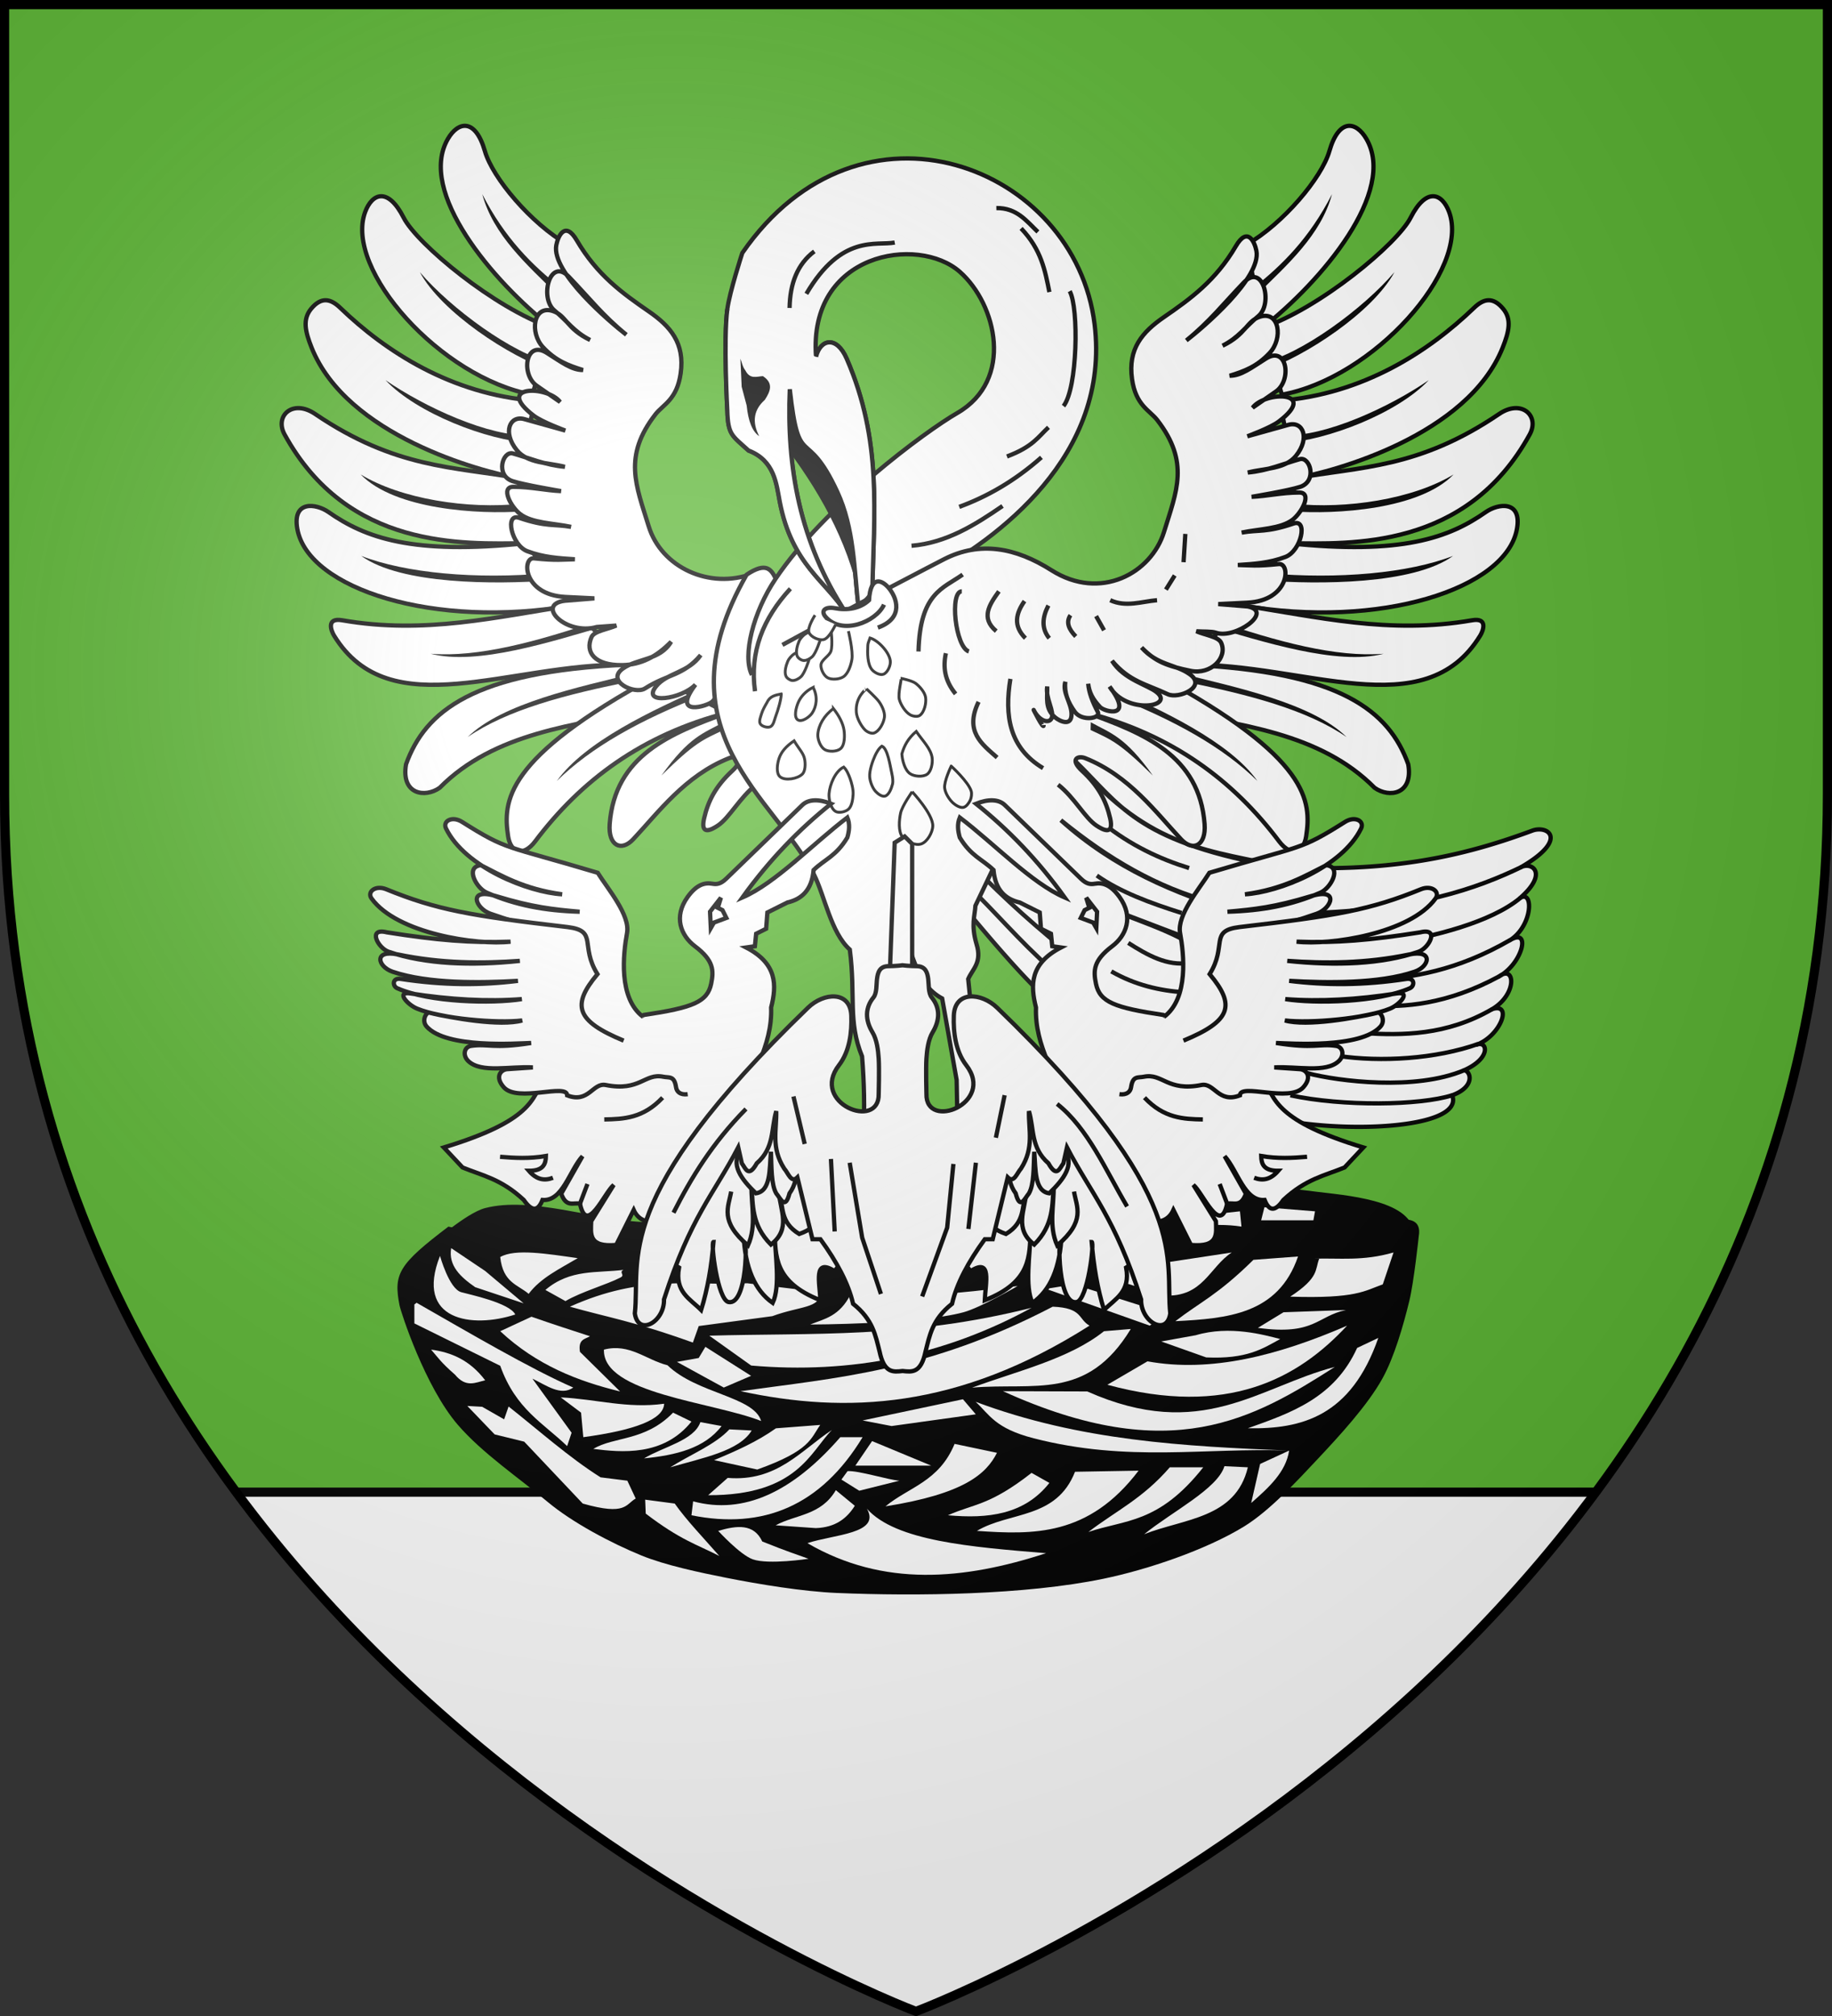<svg xmlns="http://www.w3.org/2000/svg" xmlns:xlink="http://www.w3.org/1999/xlink" width="600" height="660" version="1.0"><rect width="100%" height="100%" fill="#333333" stroke="none"/><defs><path id="b" d="M-298.5-298.5h597V-40C298.5 246.31 0 358.5 0 358.5S-298.5 246.31-298.5-40z"/><path id="a" d="m-267.374-6.853-4.849 23.83-4.848-23.83v-44.741h-25.213v14.546h-9.698v-14.546h-14.546v-9.697h14.546v-14.546h9.698v14.546h25.213v-25.213h-14.546v-9.698h14.546v-14.546h9.697v14.546h14.546v9.698h-14.546v25.213h25.213v-14.546h9.698v14.546h14.546v9.697h-14.546v14.546h-9.698v-14.546h-25.213v44.741z" style="fill:#fcef3c;fill-opacity:1;stroke:#000;stroke-width:3.807;stroke-miterlimit:4;stroke-dasharray:none;stroke-opacity:1;display:inline"/><radialGradient id="c" cx="-80" cy="-80" r="405" gradientUnits="userSpaceOnUse"><stop offset="0" style="stop-color:#fff;stop-opacity:.31"/><stop offset=".19" style="stop-color:#fff;stop-opacity:.25"/><stop offset=".6" style="stop-color:#6b6b6b;stop-opacity:.125"/><stop offset="1" style="stop-color:#000;stop-opacity:.125"/></radialGradient></defs><g transform="translate(300 300)"><use xlink:href="#b" width="600" height="660" style="fill:#5ab532"/><path d="M77.344 488.5C165.779 608.055 300 658.5 300 658.5s134.22-50.445 222.656-170z" style="fill:#fff" transform="translate(-300 -300)"/><path d="M77.344 488.5h445.312" style="opacity:1;fill:none;fill-opacity:1;fill-rule:nonzero;stroke:#000;stroke-width:3;stroke-linecap:butt;stroke-linejoin:round;stroke-miterlimit:4;stroke-dasharray:none;stroke-dashoffset:0;stroke-opacity:1" transform="translate(-300 -300)"/></g><path d="M186.935 67.308c-3.881-9.306-24.561-10.15-34.912-11.598-12.276-1.717-28.93.737-41.281 1.779-21.74 1.834-50.376 7.776-72.154 9.086-31.13 1.872-72.802.922-103.955-.535-15.436-.721-36.35-8.416-51.31-4.543-6.39 1.655-18.221 12.336-18.221 12.336l23.15 39.304h265.247z" style="opacity:1;fill:#000;fill-opacity:1;fill-rule:nonzero;stroke:none;stroke-width:1.5;stroke-linecap:butt;stroke-linejoin:round;stroke-miterlimit:4;stroke-dasharray:none;stroke-dashoffset:0;stroke-opacity:1" transform="translate(275.579 334)"/><g style="fill:#fff"><path d="m410.742 364.704 19.775-2.138.5 5c-4.782-.758-9.795-.641-13.945-.135zM438.534 361.23l-1.069 4.276h17.103l.535-2.94z" style="opacity:1;fill:#fff;fill-opacity:1;fill-rule:nonzero;stroke:none;stroke-width:1.5;stroke-linecap:butt;stroke-linejoin:round;stroke-miterlimit:4;stroke-dasharray:none;stroke-dashoffset:0;stroke-opacity:1" transform="translate(-24.421 34)"/></g><path d="M469.75 405.906a5.3 5.3 0 0 0-1.594.313c-17.924 6.63-40.157 12.579-76.281 9.344l-10.437 41.312-68.5-46.875-2.614 13.789s16.545 20.594 25.02 28.024c8.118 7.117 20.245 15.129 29.75 20.25 7.65 4.12 26.781 11.03 26.781 11.03 17.353 6.243 58.23 5.392 54.375-4.656 6.56-2.407 4.976-6.776 3.219-6.812 7.635-3.377 6.333-8.158 3.5-7 6.568-2.471 9.852-11.585 4.187-9.687 6.925-4.082 6.285-12.228 1.906-8.938 6.345-3.456 8.817-13.364 3.063-9.937 6.093-3.932 6.398-13.754 2.688-11.47 7.583-6.6 3.402-9.865.312-8.437 11.373-6.619 8.38-10.438 4.625-10.25z" style="fill:#fff;fill-opacity:1;fill-rule:nonzero;stroke:#000;stroke-width:1.17;stroke-linecap:butt;stroke-linejoin:round;stroke-miterlimit:4;stroke-dasharray:none;stroke-dashoffset:0;stroke-opacity:1" transform="matrix(1.2 0 0 1.2 -59.897 -215.543)"/><path d="M465.129 416.168c-12.044 5.806-28.765 11.79-58.54 12.58M464.827 424.608c-7.903 6.62-24.049 10.683-35.746 12.4M462.115 436.06c-14.836 8.563-26.83 10.22-37.555 10.982M459.058 446.007c-14.447 7.782-26.017 8.43-34.702 7.982M457.142 454.941c-12.457 7.239-24.646 7.144-34.894 6.549M453.396 464.414c-11.68 4.139-26.668 4.993-38.224 3.28M449.456 471.626c-13.216 5.57-34.029 3.056-42.863.742M446.242 478.427c-8.859 2.81-29.877 3.087-44.153.01M311.186 418.616c15.119 13.276 24.941 30.634 59.497 48.277M315.955 416.466c16.13 16.521 36.875 33.474 64.211 49.565" style="fill:none;fill-opacity:1;fill-rule:nonzero;stroke:#000;stroke-width:1.17;stroke-linecap:butt;stroke-linejoin:round;stroke-miterlimit:4;stroke-dasharray:none;stroke-dashoffset:0;stroke-opacity:1" transform="matrix(1.2 0 0 1.2 -59.897 -215.543)"/><path d="m547.415 754.82 54.566 38.878-1.364 15.006c-20.147-4.837-36.916-4.55-57.449-29.057 12.127 11.762 16.284 21.465 52.675 28.375l-8.185 12.959c-17.241-5.116-33.9-12.163-48.428-25.237 13.147 10.681 26.118 18.305 41.607 22.509l-2.046 11.595-28.647-10.913c9.102 4.07 18.848 6.535 27.283 12.277l-2.047 20.462-21.144 6.14-13.641-15.007 1.364-18.416-27.276-21.22-40.359-52.898" style="fill:#fff;fill-opacity:1;stroke:#000;stroke-width:1.169;stroke-linejoin:miter;stroke-miterlimit:4;stroke-dasharray:none;stroke-opacity:1" transform="matrix(1.2 0 0 1.2 -299.633 -686.378)"/><path d="M574.238 834.678c-5.994.927-11.33-2.09-16.611-5.446M573.013 842.711c-6.834-.445-13.544-2.012-20.015-5.718M574.238 808.808c-8.01-2.492-15.906-6.143-23.555-12.255M572.196 821.062c-8.556-2.704-16.747-5.712-23.147-10.212" style="fill:none;fill-opacity:1;stroke:#000;stroke-width:1.169;stroke-linejoin:miter;stroke-miterlimit:4;stroke-dasharray:none;stroke-opacity:1" transform="matrix(1.2 0 0 1.2 -299.633 -686.378)"/><path d="M182.06 426.95c6.088-3.513 12.464-11.074 13.75-15.538 1.594-5.539 4.466-4.924 6.146-2.05 5.126 8.77-7.386 23.678-17.282 31.421z" style="fill:#fff;fill-opacity:1;stroke:#000;stroke-width:.712;stroke-linejoin:miter;stroke-miterlimit:4;stroke-dasharray:none;stroke-opacity:1" transform="translate(49.837 -760.597)scale(1.969)"/><path d="M184.674 440.783c9.577-3.25 22.432-13.952 24.643-18.295 2.615-5.136 5.254-4.073 6.41-.95 3.525 9.526-12.575 27.605-27.824 30.371z" style="fill:#fff;fill-opacity:1;stroke:#000;stroke-width:.712;stroke-linejoin:miter;stroke-miterlimit:4;stroke-dasharray:none;stroke-opacity:1" transform="translate(49.837 -760.597)scale(1.969)"/><path d="M187.533 452.914c13.866-1.086 24.756-8.147 32.345-15.45 1.588-1.528 3.147-1.875 4.84.17 1.436 1.734.987 3.767-.086 6.451-5.825 14.579-27.99 20.62-34.552 21.733z" style="fill:#fff;fill-opacity:1;stroke:#000;stroke-width:.712;stroke-linejoin:miter;stroke-miterlimit:4;stroke-dasharray:none;stroke-opacity:1" transform="translate(49.837 -760.597)scale(1.969)"/><path d="M190.08 465.818c10.952-1.972 20.546-1.603 33.958-10.696 3.743-2.538 6.79.306 5.094 3.395-10.51 19.147-29.6 18.215-40.155 18.083z" style="fill:#fff;fill-opacity:1;stroke:#000;stroke-width:.712;stroke-linejoin:miter;stroke-miterlimit:4;stroke-dasharray:none;stroke-opacity:1" transform="translate(49.837 -760.597)scale(1.969)"/><path d="M188.977 476.6c18.952 1.994 26.765-.928 32.854-5.179 2.034-1.42 6.031-2 5.178 2.802-1.769 9.965-22.801 16.711-45.673 12.734z" style="fill:#fff;fill-opacity:1;stroke:#000;stroke-width:.712;stroke-linejoin:miter;stroke-miterlimit:4;stroke-dasharray:none;stroke-opacity:1" transform="translate(49.837 -760.597)scale(1.969)"/><path d="M181.336 486.957c12.474 1.863 24.42 4.863 38.203 2.462 2.71-.472 1.842 1.76 1.358 2.547-9.31 15.149-29.143 4.574-48.56 4.839z" style="fill:#fff;fill-opacity:1;stroke:#000;stroke-width:.712;stroke-linejoin:miter;stroke-miterlimit:4;stroke-dasharray:none;stroke-opacity:1" transform="translate(49.837 -760.597)scale(1.969)"/><path d="M172.337 496.805c25.433 1.153 33.416 7.757 36.59 16.555.861 5.016-3.159 5.644-5.603 3.905-9.06-9.144-22.396-10.491-35.147-12.904z" style="fill:#fff;fill-opacity:1;stroke:#000;stroke-width:.712;stroke-linejoin:miter;stroke-miterlimit:4;stroke-dasharray:none;stroke-opacity:1" transform="translate(49.837 -760.597)scale(1.969)"/><path d="M150.689 516.755c2.723 2.129 4.44 5.505 6.367 6.792 1.09.727 2.956 1.724 2.292-1.189-.658-2.89-1.947-5.387-4.669-7.895-2.132-1.964-.687-2.597.51-2.122 7.32 2.908 11.793 9.058 15.96 13.498 1.968 2.098 4.181 1.077 3.905-2.547-.869-11.393-10.086-15.096-19.611-18.507 14.252 3.667 24.393 11.282 32.005 21.394 1.953 2.594 4.08 1.947 4.5-.85.866-5.774.656-12.979-24.45-26.571l-12.14 6.112" style="fill:#fff;fill-opacity:1;stroke:#000;stroke-width:.712;stroke-linejoin:miter;stroke-miterlimit:4;stroke-dasharray:none;stroke-opacity:1" transform="translate(49.837 -760.597)scale(1.969)"/><path d="M183.146 434.16c4.77-3.746 9.327-8.256 13.1-15.587-1.848 6.799-7.358 11.66-12.498 16.716zM184.576 446.638c6.646-1.494 16.925-9.097 22.055-15.105-3.604 6.674-14.9 14.06-21.8 16.373zM188.287 458.657c6.807.276 17.54-4.685 24.05-9.161-5.209 5.514-16.869 10.004-24.132 10.451zM189.762 470.034c8.898.955 19.966-.768 26.708-4.861-5.67 5.862-19.627 6.663-26.901 6.14zM185.47 481.592c11.834 1.055 23.56-.018 30.91-2.878-6.601 4.789-22.292 4.752-31.323 4.103zM176.318 489.283c10.985 3.759 20.628 6.325 28.512 5.7-7.765 2.016-20.151-2.046-29.32-4.69zM171.13 499.518c11.393 2.237 21.027 4.835 27.542 9.32-5.716-5.63-18.474-8.305-27.736-10.598zM159.236 501.797c10.832 4.182 18.964 8.79 24.602 14.338-4.653-6.536-15.848-11.763-24.571-15.63zM156.093 507.665c3.453 1.622 4.714 2.019 10.352 7.566-4.653-6.536-7.02-7.024-10.321-8.858z" style="fill:#000;fill-opacity:1;stroke:none;stroke-width:1.5;stroke-linejoin:miter;stroke-miterlimit:4;stroke-dasharray:none;stroke-opacity:1" transform="translate(49.837 -760.597)scale(1.969)"/><path d="M469.042 426.95c-6.089-3.513-12.464-11.074-13.75-15.538-1.594-5.539-4.466-4.924-6.146-2.05-5.127 8.77 7.386 23.678 17.282 31.421z" style="fill:#fff;fill-opacity:1;stroke:#000;stroke-width:.712;stroke-linejoin:miter;stroke-miterlimit:4;stroke-dasharray:none;stroke-opacity:1" transform="translate(-737.663 -760.597)scale(1.969)"/><path d="M466.428 440.783c-9.577-3.25-22.432-13.952-24.643-18.295-2.615-5.136-5.254-4.073-6.41-.95-3.525 9.526 12.574 27.605 27.824 30.371z" style="fill:#fff;fill-opacity:1;stroke:#000;stroke-width:.712;stroke-linejoin:miter;stroke-miterlimit:4;stroke-dasharray:none;stroke-opacity:1" transform="translate(-737.663 -760.597)scale(1.969)"/><path d="M463.568 452.914c-13.865-1.086-24.755-8.147-32.344-15.45-1.588-1.528-3.147-1.875-4.84.17-1.436 1.734-.987 3.767.085 6.451 5.826 14.579 27.991 20.62 34.553 21.733z" style="fill:#fff;fill-opacity:1;stroke:#000;stroke-width:.712;stroke-linejoin:miter;stroke-miterlimit:4;stroke-dasharray:none;stroke-opacity:1" transform="translate(-737.663 -760.597)scale(1.969)"/><path d="M461.022 465.818c-10.952-1.972-20.547-1.603-33.958-10.696-3.743-2.538-6.79.306-5.094 3.395 10.51 19.147 29.6 18.215 40.155 18.083z" style="fill:#fff;fill-opacity:1;stroke:#000;stroke-width:.712;stroke-linejoin:miter;stroke-miterlimit:4;stroke-dasharray:none;stroke-opacity:1" transform="translate(-737.663 -760.597)scale(1.969)"/><path d="M462.125 476.6c-18.952 1.994-26.765-.928-32.854-5.179-2.034-1.42-6.031-2-5.179 2.802 1.77 9.965 22.802 16.711 45.674 12.734z" style="fill:#fff;fill-opacity:1;stroke:#000;stroke-width:.712;stroke-linejoin:miter;stroke-miterlimit:4;stroke-dasharray:none;stroke-opacity:1" transform="translate(-737.663 -760.597)scale(1.969)"/><path d="M469.766 486.957c-12.474 1.863-24.421 4.863-38.203 2.462-2.71-.472-1.842 1.76-1.358 2.547 9.31 15.149 29.143 4.574 48.56 4.839z" style="fill:#fff;fill-opacity:1;stroke:#000;stroke-width:.712;stroke-linejoin:miter;stroke-miterlimit:4;stroke-dasharray:none;stroke-opacity:1" transform="translate(-737.663 -760.597)scale(1.969)"/><path d="M478.765 496.805c-25.433 1.153-33.416 7.757-36.59 16.555-.862 5.016 3.159 5.644 5.603 3.905 9.06-9.144 22.396-10.491 35.147-12.904z" style="fill:#fff;fill-opacity:1;stroke:#000;stroke-width:.712;stroke-linejoin:miter;stroke-miterlimit:4;stroke-dasharray:none;stroke-opacity:1" transform="translate(-737.663 -760.597)scale(1.969)"/><path d="M500.413 516.755c-2.724 2.129-4.44 5.505-6.367 6.792-1.09.727-2.956 1.724-2.292-1.189.658-2.89 1.947-5.387 4.669-7.895 2.132-1.964.686-2.597-.51-2.122-7.32 2.908-11.793 9.058-15.96 13.498-1.968 2.098-4.181 1.077-3.905-2.547.869-11.393 10.086-15.096 19.61-18.507-14.252 3.667-24.392 11.282-32.005 21.394-1.953 2.594-4.08 1.947-4.5-.85-.865-5.774-.655-12.979 24.45-26.571l12.14 6.112" style="fill:#fff;fill-opacity:1;stroke:#000;stroke-width:.712;stroke-linejoin:miter;stroke-miterlimit:4;stroke-dasharray:none;stroke-opacity:1" transform="translate(-737.663 -760.597)scale(1.969)"/><path d="M467.956 434.16c-4.77-3.746-9.327-8.256-13.101-15.587 1.848 6.799 7.359 11.66 12.499 16.716zM466.526 446.638c-6.646-1.494-16.925-9.097-22.055-15.105 3.604 6.674 14.9 14.06 21.8 16.373zM462.815 458.657c-6.807.276-17.54-4.685-24.05-9.161 5.208 5.514 16.868 10.004 24.132 10.451zM461.34 470.034c-8.898.955-19.967-.768-26.708-4.861 5.67 5.862 19.626 6.663 26.901 6.14zM465.632 481.592c-11.834 1.055-23.56-.018-30.91-2.878 6.6 4.789 22.292 4.752 31.323 4.103zM474.784 489.283c-10.986 3.759-20.628 6.325-28.513 5.7 7.766 2.016 20.152-2.046 29.32-4.69zM479.972 499.518c-11.393 2.237-21.027 4.835-27.543 9.32 5.717-5.63 18.475-8.305 27.737-10.598zM491.866 501.797c-10.832 4.182-18.965 8.79-24.602 14.338 4.652-6.536 15.848-11.763 24.571-15.63zM495.01 507.665c-3.454 1.622-4.716 2.019-10.353 7.566 4.652-6.536 7.02-7.024 10.321-8.858z" style="fill:#000;fill-opacity:1;stroke:none;stroke-width:1.5;stroke-linejoin:miter;stroke-miterlimit:4;stroke-dasharray:none;stroke-opacity:1" transform="translate(-737.663 -760.597)scale(1.969)"/><path d="M-46.618-104.901c2.048-5.72-.235-9.832-6.804-7.346-14.187 5.37-29.965-2.005-34.108-15.42-4.142-13.417-8.506-22.868 2.185-36.678 2.478-3.2 7.053-4.776 8.272-13.422 1.404-9.955-3.405-15.43-10.457-20.29-8.646-5.96-16.916-11.904-23.567-23.254-3.793-6.474-6.14-1.434-6.71 1.56-1.696 8.884 17.632 25.244 22.942 29.342-7.698-6.247-11.852-11.709-18.885-19.04-6.174-6.438-9.63 6.994-4.682 11.08 4.446 3.671 6.369 6.965 11.706 9.677-7.846-3.735-7.772-8.12-12.33-9.52-6.291-1.934-7.528 7.127-3.122 11.86 4.2 4.513 8.332 6.003 13.11 7.492-3.724.038-7.124-2.642-11.861-5.618-6.996-4.394-8.541 7.116-3.278 10.769l7.648 5.306c-4.156-5.473-21.8-5.522-8.584 4.526 2.718 2.067 10.3 4.839 10.3 4.839l-13.421-3.746c-4.813-1.343-7.192 4.322-2.498 10.145 3.555 4.409 10.278 4.045 15.764 5.462-6.348-.554-11.735-2.892-17.012-4.37-3.38-.947-5.809 7.164-.156 9.052 3.68 1.23 15.92 3.278 15.92 3.278-5.142-.222-9.82-1.411-15.608-1.405-4.311.005-.842 6.567 2.185 8.896 3.92 3.016 10.949 2.994 16.7 4.214-5.671-.988-8.047.087-17.012-2.965-4.796-1.632-2.507 8.956 2.653 10.925 5.318 2.03 10.405 2.31 15.607 2.653-4.18.06-5.87.476-13.422-.312-3.91-.408-3.694 11.954 10.3 12.642l9.521.468-9.676.78c-9.774 1.201.327 11.471 10.457 8.584l6.398-.468c-2.756 1.228-7.228 1.77-8.115 3.746-2.228 4.96.991 9.322 9.988 9.208 6.325-.08 11.408-2.853 16.076-7.647-3.648 6.126-11.04 5.393-15.763 8.74-5.816 4.12 3.866 8.663 7.179 6.555 7.553-4.806 12.493-4.089 18.26-10.925-3.949 5.8-11.077 5.712-14.67 10.3-4.735 6.046 8.442 4.126 12.954-.624-8.108 10.769 4.141 7.031 5.618 5.463 2.497-2.652 3.546-4.811 3.902-7.648" style="fill:#fff;fill-opacity:1;stroke:#000;stroke-width:1.403;stroke-linejoin:miter;stroke-miterlimit:4;stroke-dasharray:none;stroke-opacity:1" transform="translate(300 300)"/><path d="M-45.986-110.678c-1.452-2.839-3.033-5.494-9.487-1.186-29.398 51.38 9.603 73.309 22.074 98.2 3.53 7.046 5.553 19.042 11.724 24.54 1.967 15.375-.699 23.39 4.012 34.983 1.381 17.139.761 33.991-2.965 50.4h10.812L-4.48 5.54C-.375 12.793-.074 22.222 8.565 26.885l4.744 26.682L13.9 84.4l8.895.593-3.558-43.285-2.143-21.207c1.481-3.346 4.598-5.384 2.736-11.405-1.865-6.33-.557-9.228-.364-12.59l7.486-15.71" style="fill:#fff;fill-opacity:1;stroke:#000;stroke-width:1.403;stroke-linejoin:miter;stroke-miterlimit:4;stroke-dasharray:none;stroke-opacity:1" transform="translate(300 300)"/><path d="M125.181 489.049c.254-1.655.32-5.075 3.75-6.897 11.684-6.206 30.507-20.111 27.824-41.96-3.23-26.3-38.913-40.32-58.597-11.842 0 0-2.117 6.475-2.494 9.355-.657 5.008 0 16.837 0 16.837.114 4.089.79 4.14 3.533 6.652 4.374 1.683 4.63 5.601 5.197 8.523 2.043 10.527 7.726 13.173 11.017 18.5-7.746-11.786-9.899-24.317-9.354-37.209 1.54 13.875 2.665 5.764 7.9 17.046 2.8 6.039 2.795 12.778 3.533 19.332l2.287-2.495c.255-13.35 1.713-25.233-4.262-38.976-1.667-3.835-4.35-3.281-5.093-.311-1.307-17.304 16.954-20.246 23.905-14.136 6.154 5.41 9.074 18.023-.415 23.49-5.343 3.078-22.026 15.419-30.203 27.54-3.743 5.549-5.57 12.846-3.95 16.006" style="fill:#fff;fill-opacity:1;stroke:#000;stroke-width:.712;stroke-linejoin:miter;stroke-miterlimit:4;stroke-dasharray:none;stroke-opacity:1" transform="translate(49.837 -760.597)scale(1.969)"/><path d="m106.057 451.008 8.003 11.641 3.534 22.866c-1.963-9.297-6.705-17.898-13.096-26.088z" style="fill:#000;fill-opacity:1;stroke:none;stroke-width:1.5;stroke-linejoin:miter;stroke-miterlimit:4;stroke-dasharray:none;stroke-opacity:1" transform="translate(49.837 -760.597)scale(1.969)"/><path d="M126.306 477.03c5.783-.485 10.512-3.431 15.14-6.615M134.243 470.562c4.556-1.675 9.113-4.209 13.67-8.231M142.18 462.184c4.303-1.617 5.175-3.234 6.908-4.85M151.587 453.805c2.322-2.934 2.578-16.32 1.03-19.108M149.235 434.844c-.709-3.528-1.325-7.055-4.703-10.583M147.325 424.849c-1.904-1.822-3.51-4.016-6.909-3.969M123.513 426.613c-3.069.586-8.824-1.468-14.699 8.525M95.664 437.705c-.657 5.008 0 16.837 0 16.837.114 4.089.79 4.14 3.533 6.652 4.374 1.683 4.63 5.601 5.197 8.523 2.043 10.527 7.726 13.173 11.017 18.5-7.746-11.786-9.899-24.317-9.354-37.209 1.54 13.875 2.665 5.764 7.9 17.046 2.8 6.039 2.795 12.778 3.533 19.332l2.287-2.495c.255-13.35 1.713-25.233-4.262-38.976-1.667-3.835-4.35-3.281-5.093-.311" style="fill:#fff;fill-opacity:1;stroke:#000;stroke-width:.712;stroke-linejoin:miter;stroke-miterlimit:4;stroke-dasharray:none;stroke-opacity:1" transform="translate(49.837 -760.597)scale(1.969)"/><path d="m97.846 445.915.208 4.678.831 3.118c.273 2.678.975 4.354 2.08 5.092-1.254-2.436-.86-4.423.935-6.028.95-1.45 1.475-2.778-.312-3.95-1.03.052-2.14.578-2.91-.935-.504-.658-.574-1.316-.832-1.975" style="fill:#000;fill-opacity:1;stroke:none;stroke-width:1.5;stroke-linejoin:miter;stroke-miterlimit:4;stroke-dasharray:none;stroke-opacity:1" transform="translate(49.837 -760.597)scale(1.969)"/><path d="M110.137 428.083c-2.812 2.107-4.046 5.34-4.116 9.407" style="fill:#fff;fill-opacity:1;stroke:#000;stroke-width:.712;stroke-linejoin:miter;stroke-miterlimit:4;stroke-dasharray:none;stroke-opacity:1" transform="translate(49.837 -760.597)scale(1.969)"/><path d="M263.227 747.925c18.202-9.966 43.276-22.948 44.197-23.416 9.737-4.946 19.437-3.175 29.248 3.046 13.395 8.492 27.242.775 30.695-10.405s7.088-19.056-1.821-30.564c-2.065-2.667-5.877-3.98-6.893-11.185-1.17-8.296 2.838-12.858 8.714-16.908 7.205-4.967 14.097-9.92 19.639-19.38 3.16-5.394 5.116-1.194 5.592 1.301 1.413 7.403-14.694 21.037-19.119 24.452 6.415-5.206 9.877-9.758 15.738-15.868 5.145-5.364 8.026 5.83 3.901 9.235-3.704 3.059-5.307 5.803-9.754 8.063 6.538-3.112 6.476-6.766 10.275-7.933 5.242-1.611 6.273 5.94 2.601 9.884-3.5 3.76-6.943 5.002-10.925 6.243 3.104.032 5.937-2.202 9.884-4.682 5.83-3.662 7.118 5.93 2.732 8.974l-6.373 4.422c3.463-4.56 18.166-4.602 7.153 3.772-2.265 1.722-8.584 4.032-8.584 4.032l11.185-3.122c4.01-1.119 5.993 3.602 2.081 8.454-2.962 3.675-8.565 3.372-13.136 4.553 5.29-.462 9.78-2.41 14.177-3.642 2.816-.79 4.84 5.97.13 7.543-3.067 1.025-13.266 2.732-13.266 2.732 4.284-.185 8.182-1.176 13.006-1.17 3.592.003.702 5.472-1.821 7.413-3.266 2.513-9.124 2.494-13.917 3.511 4.726-.824 6.706.072 14.177-2.471 3.996-1.36 2.089 7.463-2.211 9.104-4.432 1.691-8.67 1.925-13.006 2.211 3.483.05 4.892.397 11.185-.26 3.258-.34 3.079 9.961-8.584 10.535l-7.934.39 8.064.65c7.183 1.44-3.545 9.014-8.714 7.154-1.104-.398-3.5-.26-5.332-.39 2.297 1.023 6.023 1.475 6.763 3.121 1.857 4.133-2.86 8.809-8.324 7.674-6.291-1.307-9.507-2.378-13.396-6.373 4.411 4.933 9.2 4.494 13.136 7.283 4.846 3.433-3.023 6.857-5.983 5.463-5.951-2.805-10.41-3.408-15.217-9.105 3.183 5.104 9.738 6.55 12.226 8.584 4.954 4.05-8.435 6.068-12.893-1.558 6.755 8.973-1.354 6.897-2.585 5.59-2.08-2.21-2.954-4.009-3.251-6.373.196 2.432 1.195 4.995 2.601 7.674.967 1.842-4.306 2.678-6.243 0-1.933-2.674-2.931-5.292-2.6-8.194-.874 2.861 1.552 5.591 1.69 8.584.173 3.755-3.13 2.228-4.422 1.17-2.99-2.447-2.094-5.635-2.211-8.453-.547 3.092 2.102 6.928 1.17 8.714-.752 1.441-3.323.707-4.804-2.225-.547-1.083 2.76 5.688 2.658 4.005" style="fill:#fff;fill-opacity:1;stroke:#000;stroke-width:1.169;stroke-linejoin:miter;stroke-miterlimit:4;stroke-dasharray:none;stroke-opacity:1" transform="matrix(1.2 0 0 1.2 -59.633 -686.378)"/><path d="M300.375 749.715c.402-16.036 6.758-17.188 12.057-20.98M314.12 749.715c-3.718-1.206-5.28-16.398-1.929-16.398M321.596 744.169c-4.326-3.618-1.868-7.235.723-10.852M329.554 746.098c-3.387-3.376-2.615-6.752-.241-10.129M336.065 746.098c-2.167-2.627-1.928-5.654-.241-8.923M343.3 745.615c-1.88-1.929-2.772-3.858-1.448-5.787M351.016 743.927l-2.17-3.858M352.704 735.728c4.26 1.972 8.52.372 12.781 0M367.897 732.834l2.411-3.858M372.72 725.359l.482-7.717M310.503 761.29c-3.036-3.697-3.464-7.395-2.653-11.093" style="fill:none;fill-opacity:1;stroke:#000;stroke-width:1.169;stroke-linejoin:miter;stroke-miterlimit:4;stroke-dasharray:none;stroke-opacity:1" transform="matrix(1.2 0 0 1.2 -59.633 -686.378)"/><path d="M289.282 743.204c7.327-2.631 5.128-8.316 2.906-10.893-1.791-2.077-4.895-3.483-5.318 3.417-2.425 2.285-5.976 2.845-9.405 2.17-2.325-.457-4.003.6-2.411 2.412 4.42 5.032 13.703 1.409 15.916-3.376" style="fill:#fff;fill-opacity:1;stroke:#000;stroke-width:1.169;stroke-linejoin:miter;stroke-miterlimit:4;stroke-dasharray:none;stroke-opacity:1" transform="matrix(1.2 0 0 1.2 -59.633 -686.378)"/><path d="M334.377 781.547c-9.235-5.541-10.568-14.336-8.923-24.356M321.837 778.653c-4.202-3.71-8.963-7.12-5.064-15.192" style="fill:none;fill-opacity:1;stroke:#000;stroke-width:1.169;stroke-linejoin:miter;stroke-miterlimit:4;stroke-dasharray:none;stroke-opacity:1" transform="matrix(1.2 0 0 1.2 -59.633 -686.378)"/><path d="M255.762 760.567c-1.512-10.675 2.16-19.87 9.646-27.974" style="fill:#fff;fill-opacity:1;stroke:#000;stroke-width:1.169;stroke-linejoin:miter;stroke-miterlimit:4;stroke-dasharray:none;stroke-opacity:1" transform="matrix(1.2 0 0 1.2 -59.633 -686.378)"/><path d="M287.137 746.038c2.095.545 5.224 3.744 5.542 6.224.157 1.225-.718 3.235-1.876 3.666-.957.356-2.514-.483-3.154-1.279-1.237-1.536-1.211-4.51-1.109-6.48.034-.663.12-.873.597-2.131zM295.578 757.036c.34-.085-.898 4.119-.427 5.798.416 1.483 1.64 3.428 2.984 4.178.672.374 1.92.6 2.558.17 1.294-.873 1.855-3.401 1.62-4.945-.212-1.396-1.596-2.993-2.728-3.836-1.018-.76-4.007-1.365-4.007-1.365zM286.178 759.903c.011.006-3.127 2.165-2.765 6.428.13 1.534 1.292 3.735 2.398 4.807.552.536 1.7 1.078 2.426.827 1.476-.509 2.672-2.806 2.845-4.357.156-1.404-.767-3.304-1.643-4.412-.787-.997-3.261-3.293-3.261-3.293zM277.162 765.307c1.477 1.88 2.636 3.995 2.898 5.968.2 1.496.197 3.948-.937 4.945-.982.862-3.229.929-4.349.256-1.157-.696-1.951-2.744-1.875-4.093.139-2.474 1.701-5.227 4.263-7.076zM266.419 774.088c1.5 2.472 2.594 3.378 2.899 5.116.21 1.201.204 3.17-.682 4.007-1.329 1.255-4.66 1.865-6.054.682-1.152-.978-.744-3.6-.256-5.03.61-1.786 1.874-3.251 4.093-4.775zM271.62 759.509c1.36 2.636.895 5.236-.256 6.991-.716 1.09-2.825 2.581-3.922 1.876-1.183-.761-.458-3.392.085-4.69.678-1.618 2.054-3.164 4.093-4.177zM262.923 761.3c-.035 1.565-.865 4.362-1.534 6.138-.335.889-.58 2.435-1.45 2.814-.78.339-2.256-.06-2.728-.768-.472-.707.1-1.998.34-2.813.282-.955.943-2.128 1.45-2.984.806-1.788 2.221-2.04 3.922-2.388zM299.755 771.53c1.777 2.582 4.043 4.73 4.349 7.248.167 1.381-.23 3.627-1.365 4.433-1.147.816-3.533.634-4.689-.17-1.43-.996-2.1-3.632-2.217-5.372.642-2.273 1.731-4.281 3.922-6.138zM290.377 775.538c1.586.613 2.233 5.272 2.728 7.503.189.85.388 2.055.17 2.898-.286 1.114-.938 2.931-2.046 3.24-.826.23-1.975-.648-2.557-1.279-.88-.952-1.535-2.713-1.62-4.007-.108-1.634.76-4.227 1.45-5.712.409-.882.995-1.992 1.875-2.643zM279.975 781.25c.798.766 1.344 2.08 1.705 3.07.457 1.248.926 3.02.853 4.348-.07 1.284-.31 3.245-1.279 4.092-.8.7-2.575 1.13-3.496.597-1.345-.778-1.908-3.31-1.79-4.86.189-2.477 1.693-6.136 4.007-7.247zM298.647 787.986s5.665 6.034 5.627 9.293c-.02 1.76-1.487 4.382-3.155 4.945-1.548.523-4.128-.573-5.115-1.876-1.193-1.574-.924-4.633-.512-6.565.414-1.936 3.155-5.797 3.155-5.797zM309.304 780.994s4.718 4.307 5.457 6.821c.21.716.057 1.796-.256 2.473-.341.738-1.078 1.796-1.876 1.96-.898.186-2.13-.582-2.813-1.193-1.05-.94-2.147-2.692-2.302-4.093-.206-1.857 1.79-5.968 1.79-5.968zM281.254 744.162s1.33 5.447.938 7.759c-.262 1.545-.997 3.822-2.302 4.69-1.088.722-3.214.903-4.348.255-1.023-.585-1.882-2.321-1.79-3.496.107-1.387 2.297-2.428 2.727-3.751.562-1.727 0-6.054 0-6.054M270.511 751.92s-1.096 3.61-2.216 4.69c-.561.54-1.613 1.103-2.388 1.023-.62-.064-1.451-.623-1.705-1.193-.502-1.131.03-2.953.512-4.093.255-.603.867-1.278 1.364-1.705.426-.366 1.62-.938 1.62-.938" style="fill:#fff;fill-opacity:1;stroke:#000;stroke-width:.779;stroke-linejoin:miter;stroke-miterlimit:4;stroke-dasharray:none;stroke-opacity:1" transform="matrix(1.2 0 0 1.2 -59.633 -686.378)"/><path d="M273.58 746.464s-1.096 3.61-2.216 4.69c-.561.54-1.612 1.103-2.387 1.023-.621-.065-1.452-.623-1.705-1.194-.503-1.13.03-2.953.511-4.092.255-.604.868-1.278 1.364-1.706.426-.366 1.62-.937 1.62-.937" style="fill:#fff;fill-opacity:1;stroke:#000;stroke-width:.779;stroke-linejoin:miter;stroke-miterlimit:4;stroke-dasharray:none;stroke-opacity:1" transform="matrix(1.2 0 0 1.2 -59.633 -686.378)"/><path d="M272.131 739.814s-2.213 3.383-1.62 4.775c.52 1.22 2.716 2.18 4.008 1.875 1.524-.36 3.24-4.092 3.24-4.092" style="fill:#fff;fill-opacity:1;stroke:#000;stroke-width:.779;stroke-linejoin:miter;stroke-miterlimit:4;stroke-dasharray:none;stroke-opacity:1" transform="matrix(1.2 0 0 1.2 -59.633 -686.378)"/><path d="M381.365 521.711c.557 3.623 9.534 7.014 12.69 0l6.127 12.254c9.858.88 8.891-3.935 8.753-8.315l-7.877-12.691c3.315 2.744 9.432 17.887 11.815 6.564 2.259-.535 4.798 1.463 6.565-3.5l-7.44-13.13c4.625 5.132 6.935 15.865 14.004 15.317 1.454 3.67 3.482 4.47 6.564 0 7.95-7.405 14.505-8.524 21.444-11.378l6.564-7.002c-30.476-9.275-31.284-16.805-35.01-24.507l-35.01-21.88c-17.154-2.553-22.315-4.533-23.631-10.941-.94-4.579-.96-8.115 5.69-13.129 4.948-3.731 7.565-10.296 2.565-17.241-3.09-4.292-5.926-5.14-8.693-4.64-1.402.253-2.811.186-4.814-1.75l-26.694-25.82c-2.156-2.085-5.868-2.116-10.066-.438 11.129 8.883 21.573 19.591 31.071 32.822-11.639-5.037-24.506-18.672-36.76-28.008-.959 2.334-.66 4.668 0 7.002 3.939 6.553 7.877 7.587 11.816 11.378.638 7.128 4.215 10.214 9.19 11.378l7.002 3.501.438 5.69 3.5 1.75.438 4.376 3.064.438c-10.916 5.669-10.723 13.189-8.753 21.006-.503 13.504 7.31 24.74 12.254 36.76z" style="opacity:1;fill:#fff;fill-opacity:1;stroke:#000;stroke-width:1.5;stroke-linejoin:miter;stroke-miterlimit:4;stroke-dasharray:none;stroke-opacity:1" transform="matrix(-.935 0 0 .935 575.985 -91.682)"/><path d="M390.748 454.105c8.747-6.519 6.97-22.117 5.641-29.389-1.133-6.2 6.615-15.281 10.273-21.065 32.972-9.851 31.412-7.67 47.544-17.833 3.417-2.153 6.865-.298 5.587 2.327-6.642 13.633-28.94 22.377-40.672 23.044 13.651-1.865 21.41-6.668 28.492-10.2 5.628.674 1.573 8.043-2.082 9.626-10.183 4.41-20.344 6.323-32.547 6.675 9.4-.832 16.454-1.557 29.271-5.458 10.103-3.074 7.267 4.334 1.957 6.165-12.466 4.298-14.169 4.35-27.15 5.873 12.821-.721 12.799-2.15 24.587-3.972 2.998-.463 7.336-.047 5.771 1-52.62-1.335 13.782 30.272-45.512 54.9" style="opacity:1;fill:#fff;fill-opacity:1;stroke:#000;stroke-width:1.5;stroke-linejoin:miter;stroke-miterlimit:4;stroke-dasharray:none;stroke-opacity:1" transform="matrix(-.935 0 0 .935 575.985 -91.682)"/><path d="M397.574 462.425c16.74-6.911 18.34-12.35 9.175-23.289 6.243-10-.253-15.154 10.399-16.471 34.182-3.976 45.963-6.047 63.615-13.254 3.739-1.526 6.813.9 5.098 3.263-8.908 12.272-36.995 16.475-48.663 15.095 13.74.528 26.045-.519 43.339-3.27 6.844-1.703 3.132 5.51-.635 6.803-12.768 4.38-29.076 5.008-45.973 3.192 13.252.939 27.384.957 42.756-2.246 8.528-1.777 7.152 4.237 1.836 6.047-12.479 4.247-30.866 3.952-43.915 3.198 12.68 1.574 25.921 1.637 41.06-.681 2.998-.46 2.946 2.502 1.223 3.262-11.28 4.974-33.167 5.471-43.65 3.807 12.083.939 25.266.163 38.96-1.972 5.301-.827 1.185 3.886-2.242 5.301-8.577 3.54-28.023 5.225-36.858 4.153 7.693 2.178 24.71-.877 32.592-2.726.952-.223 2.828 2.698.867 4.889-6.888 7.696-31.518 5.872-36.565 5.714 13.424 2.145 14.914.16 21.002 1.02 2.511.355 3.028 3.365 1.019 5.3-4.522 4.358-14.882 1.753-22.632 2.244l8.97.611c2.196.15 4.494 2.621 1.224 6.321-4.85 5.489-22.222-1.535-22.224 2.855-7.544 2.92-8.954-4.54-13.503-3.63-11.96 2.389-13.622-4.237-20.14-2.895-2.104.433-3.883-.448-4.486 3.67-.224 1.53-1.4 2.785-4.078 2.447M440.869 503.09c-5.092.441-10.266.718-16.073-.273.062 2.832.904 5.218 5.993 5.176-2.815 3.262-5.63 3.534-8.445 2.452M383.934 482.386c6.81 7.226 13.62 7.509 20.431 7.628M363.503 412.376l3.814 4.903-.273 5.721-1.09-1.907-4.358-1.634 1.362-2.724 1.635-.818zM412.873 519.523l-2.618-6.899" style="opacity:1;fill:#fff;fill-opacity:1;stroke:#000;stroke-width:1.5;stroke-linejoin:miter;stroke-miterlimit:4;stroke-dasharray:none;stroke-opacity:1" transform="matrix(-.935 0 0 .935 575.985 -91.682)"/><path d="M381.365 521.711c.557 3.623 9.534 7.014 12.69 0l6.127 12.254c9.858.88 8.891-3.935 8.753-8.315l-7.877-12.691c3.315 2.744 9.432 17.887 11.815 6.564 2.259-.535 4.798 1.463 6.565-3.5l-7.44-13.13c4.625 5.132 6.935 15.865 14.004 15.317 1.454 3.67 3.482 4.47 6.564 0 7.95-7.405 14.505-8.524 21.444-11.378l6.564-7.002c-30.476-9.275-31.284-16.805-35.01-24.507l-35.01-21.88c-17.154-2.553-22.315-4.533-23.631-10.941-.94-4.579-.96-8.115 5.69-13.129 4.948-3.731 7.565-10.296 2.565-17.241-3.09-4.292-5.926-5.14-8.693-4.64-1.402.253-2.811.186-4.814-1.75l-26.694-25.82c-2.156-2.085-5.868-2.116-10.066-.438 11.129 8.883 21.573 19.591 31.071 32.822-11.639-5.037-24.506-18.672-36.76-28.008-.959 2.334-.66 4.668 0 7.002 3.939 6.553 7.877 7.587 11.816 11.378.638 7.128 4.215 10.214 9.19 11.378l7.002 3.501.438 5.69 3.5 1.75.438 4.376 3.064.438c-10.916 5.669-10.723 13.189-8.753 21.006-.503 13.504 7.31 24.74 12.254 36.76z" style="opacity:1;fill:#fff;fill-opacity:1;stroke:#000;stroke-width:1.5;stroke-linejoin:miter;stroke-miterlimit:4;stroke-dasharray:none;stroke-opacity:1" transform="matrix(.935 0 0 .935 15.865 -91.682)"/><path d="M390.748 454.105c8.747-6.519 6.97-22.117 5.641-29.389-1.133-6.2 6.615-15.281 10.273-21.065 32.972-9.851 31.412-7.67 47.544-17.833 3.417-2.153 6.865-.298 5.587 2.327-6.642 13.633-28.94 22.377-40.672 23.044 13.651-1.865 21.41-6.668 28.492-10.2 5.628.674 1.573 8.043-2.082 9.626-10.183 4.41-20.344 6.323-32.547 6.675 9.4-.832 16.454-1.557 29.271-5.458 10.103-3.074 7.267 4.334 1.957 6.165-12.466 4.298-14.169 4.35-27.15 5.873 12.821-.721 12.799-2.15 24.587-3.972 2.998-.463 7.336-.047 5.771 1-52.62-1.335 13.782 30.272-45.512 54.9" style="opacity:1;fill:#fff;fill-opacity:1;stroke:#000;stroke-width:1.5;stroke-linejoin:miter;stroke-miterlimit:4;stroke-dasharray:none;stroke-opacity:1" transform="matrix(.935 0 0 .935 15.865 -91.682)"/><path d="M397.574 462.425c16.74-6.911 18.34-12.35 9.175-23.289 6.243-10-.253-15.154 10.399-16.471 34.182-3.976 45.963-6.047 63.615-13.254 3.739-1.526 6.813.9 5.098 3.263-8.908 12.272-36.995 16.475-48.663 15.095 13.74.528 26.045-.519 43.339-3.27 6.844-1.703 3.132 5.51-.635 6.803-12.768 4.38-29.076 5.008-45.973 3.192 13.252.939 27.384.957 42.756-2.246 8.528-1.777 7.152 4.237 1.836 6.047-12.479 4.247-30.866 3.952-43.915 3.198 12.68 1.574 25.921 1.637 41.06-.681 2.998-.46 2.946 2.502 1.223 3.262-11.28 4.974-33.167 5.471-43.65 3.807 12.083.939 25.266.163 38.96-1.972 5.301-.827 1.185 3.886-2.242 5.301-8.577 3.54-28.023 5.225-36.858 4.153 7.693 2.178 24.71-.877 32.592-2.726.952-.223 2.828 2.698.867 4.889-6.888 7.696-31.518 5.872-36.565 5.714 13.424 2.145 14.914.16 21.002 1.02 2.511.355 3.028 3.365 1.019 5.3-4.522 4.358-14.882 1.753-22.632 2.244l8.97.611c2.196.15 4.494 2.621 1.224 6.321-4.85 5.489-22.222-1.535-22.224 2.855-7.544 2.92-8.954-4.54-13.503-3.63-11.96 2.389-13.622-4.237-20.14-2.895-2.104.433-3.883-.448-4.486 3.67-.224 1.53-1.4 2.785-4.078 2.447M440.869 503.09c-5.092.441-10.266.718-16.073-.273.062 2.832.904 5.218 5.993 5.176-2.815 3.262-5.63 3.534-8.445 2.452M383.934 482.386c6.81 7.226 13.62 7.509 20.431 7.628M363.503 412.376l3.814 4.903-.273 5.721-1.09-1.907-4.358-1.634 1.362-2.724 1.635-.818zM412.873 519.523l-2.618-6.899" style="opacity:1;fill:#fff;fill-opacity:1;stroke:#000;stroke-width:1.5;stroke-linejoin:miter;stroke-miterlimit:4;stroke-dasharray:none;stroke-opacity:1" transform="matrix(.935 0 0 .935 15.865 -91.682)"/><path d="M-128.72 67.566C-145.035 79.95-146.739 82.993-144.74 93.3c.435 2.24 8.367 26.734 19.119 39.18 8.032 9.3 19.965 17.327 29.392 25.21 8.13 6.799 20.865 13.516 30.675 17.528 7.969 3.26 19.31 5.62 27.754 7.304 10.78 2.15 25.32 4.528 36.304 4.985 26.199 1.092 61.603.668 87.28-4.648 14.4-2.981 33.41-9.38 45.963-17.042 8.425-5.143 17.52-15.01 24.273-22.208 6.937-7.394 16.265-17.468 21.174-26.338 3.892-7.03 6.873-17.5 8.78-25.306 1.524-6.237 3.099-21.174 3.099-21.174 1.017-5.837-3.49-6.151-9.296-5.165-102.833 19.052-205.666 25.417-308.499 1.94" style="opacity:1;fill:#000;fill-opacity:1;fill-rule:nonzero;stroke:none;stroke-width:1.5;stroke-linecap:butt;stroke-linejoin:round;stroke-miterlimit:4;stroke-dasharray:none;stroke-dashoffset:0;stroke-opacity:1" transform="translate(275.579 334)"/><g style="fill:#fff"><path d="M266.973 421.447c34.448 7.424 71.114 5.977 114.277-21.457-3.794-2.133-2.176-5.812-12.051-6.208-40.757 21.25-70.826 23.26-102.226 27.665" style="opacity:1;fill:#fff;fill-opacity:1;fill-rule:nonzero;stroke:none;stroke-width:1.5;stroke-linecap:butt;stroke-linejoin:round;stroke-miterlimit:4;stroke-dasharray:none;stroke-dashoffset:0;stroke-opacity:1" transform="translate(-24.421 34)"/><path d="m256.723 403.277 13.722 9.778c32.527 2.823 63.184-3.228 91.816-18.907-40.13 10.115-71.803 8.148-105.538 9.13M342.79 420.29c15.032-5.529 31.751-9.37 43.207-18.474l8.765-.73c-14.333 23.601-31.538 17.447-51.972 19.203" style="opacity:1;fill:#fff;fill-opacity:1;fill-rule:nonzero;stroke:none;stroke-width:1.5;stroke-linecap:butt;stroke-linejoin:round;stroke-miterlimit:4;stroke-dasharray:none;stroke-dashoffset:0;stroke-opacity:1" transform="translate(-24.421 34)"/><path d="m352.919 421.447 27.6.09c37.424 16.635 56.102-1.541 81.071-8.035-26.509 16.897-53.593 32.95-108.671 7.945" style="opacity:1;fill:#fff;fill-opacity:1;fill-rule:nonzero;stroke:none;stroke-width:1.5;stroke-linecap:butt;stroke-linejoin:round;stroke-miterlimit:4;stroke-dasharray:none;stroke-dashoffset:0;stroke-opacity:1" transform="translate(-24.421 34)"/><path d="M343.948 424.92c34.223 12.828 68.446 14.583 102.67 15.97-27.696-1.023-52.686 3.926-83.627-4.016-12.752-3.273-14.487-7.77-19.043-11.955M344.367 467.184c10.738-6.4 26.007-3.737 32.136-19.355l20.815-.365c-16.396 21.624-34.65 20.964-52.951 19.72M380.885 467.55c8.886-6.849 17.772-10.881 26.658-21.181H418.5c-14.7 18.593-25.627 17.06-37.614 21.18M399.144 468.28c9.173-7.426 24.026-14.851 26.293-22.277l7.669.366c-4.004 16.815-20.986 16.758-33.962 21.91M437.123 445.273l9.495-4.382c-1.013 6.971-6.636 12.099-12.417 17.163zM433.106 433.587c14.11-5.026 28.321-9.878 35.788-26.293l6.938-3.287c-8.959 25.71-25.092 29.896-42.726 29.58M337.063 438.7l13.877 2.921c-3.526 6.97-10.827 13.45-36.518 17.529 7.735-6.378 17.496-8.028 22.641-20.45M288.859 471.2c8.646-2.895 24.165-3.042 19.488-11.267 9.38 10.574 34.085 12.528 58.66 14.555-26.87 8.764-53.215 11.205-78.148-3.287" style="opacity:1;fill:#fff;fill-opacity:1;fill-rule:nonzero;stroke:none;stroke-width:1.5;stroke-linecap:butt;stroke-linejoin:round;stroke-miterlimit:4;stroke-dasharray:none;stroke-dashoffset:0;stroke-opacity:1" transform="translate(-24.421 34)"/><path d="M334.872 462.071c8.5-3.785 13.646-3.1 27.389-13.877l5.842 3.287c-8.207 10.417-20.19 11.772-33.231 10.59M387.093 419.345l13.146-7.669c20.693 3.779 42.734-1.88 65.368-11.686-16.13 17.388-39.168 30.02-78.514 19.355M367.008 387.94l33.962 12.05 5.4-3.922-30.233-9.59zM383.076 382.827l22.641 7.304c12.735.668 14.8-9.335 22.116-14.085zM409.369 398.53c8.337-6.42 13.77-8.483 25.563-20.085l14.607-1.096c-6.488 18.982-23.203 20.3-40.17 21.18" style="opacity:1;fill:#fff;fill-opacity:1;fill-rule:nonzero;stroke:none;stroke-width:1.5;stroke-linecap:butt;stroke-linejoin:round;stroke-miterlimit:4;stroke-dasharray:none;stroke-dashoffset:0;stroke-opacity:1" transform="translate(-24.421 34)"/><path d="M416.046 403.13c11.153-3.32 22.496-.077 27.65 1.243-5.753 3.168-10.932 6.622-24.23 6.018l-14.725-5.224zM454.652 378.08c8.46-.291 15.937.894 26.164-2.046l-3.523 10.445c-5.912 2.078-8.613 4.724-30.31 4.017 9.605-6.286 8.062-8.855 9.494-12.416zM436.392 400.72l8.4-5.112 20.45-.73c-9.538 1.987-10.228 8.398-28.85 5.843M251.346 405.531c-19.795-7.102-27.388-8.103-40.27-11.749 23.798-10.704 39.61-6.765 58.063-7.668l24.102 2.921c-.296 5.385-6.617 4.434-15.876 7.851l-24.098 3.24zM203.041 388.305l25.563-6.574zM228.604 381.731c-8.603 1.12-17.408-.375-25.563 6.574l6.573 3.651c5.222-3.062 13.566-5.411 18.055-7.74 1.582-.82-.672-1.639.935-2.485M357.696 387.026c-19.217 2.38-38.247 4.48-54.595 2.557-3.758 7.457-8.644 8.146-13.33 10.042 0 0 35.631-.051 50.213-4.017 5.698-1.55 17.712-8.582 17.712-8.582M213.631 377.897c-10.046-1.42-20.516-3.186-25.38-.365.9 8.426 5.728 8.995 9.312 12.05 3.963-5.288 10.266-8.236 16.068-11.685M168.531 377.167c-8.394 21.184 10.509 23.828 24.65 19.172-1.911-3.824-14.862-6.5-17.711-7.304-3.97-1.12-6.939-11.868-6.939-11.868M222.213 407.842c-.476 14.402 35.5 17.077 51.49 23.371-2.383-8.043-21.047-8.914-30.674-18.259-6.937-1.707-12.421-7.291-20.816-5.112" style="opacity:1;fill:#fff;fill-opacity:1;fill-rule:nonzero;stroke:none;stroke-width:1.5;stroke-linecap:butt;stroke-linejoin:round;stroke-miterlimit:4;stroke-dasharray:none;stroke-dashoffset:0;stroke-opacity:1" transform="translate(-24.421 34)"/><path d="m188.251 401.816 10.225-4.747c7.025 2.447 13.099 4.419 19.172 6.39-1.615.977-3.956.937-3.286 5.113l13.146 12.964c-13.881-3.39-27.31-8.591-39.257-19.72M160.863 392.504c16.744 9.567 37.3 21.645 51.308 27.754-4.11 2.878-8.812-.738-13.381-2.91l12.833 17.7-1.46 4.382c-7.79-7.551-16.81-12.024-21.912-26.293l-28.119-13.877v-6.208zM293.059 432.492c-3.132 4.385-3.136 8.368-20.633 14.607l-14.135-3.08c7.113-2.932 14.105-6.045 20.257-10.418zM270.6 434.318c-4.059 6.775-16.13 8.972-26.658 12.05 6.466-4.13 14.707-7.375 19.354-12.416zM253.801 431.579l6.939 1.278c-5.554 7.308-15 9.555-25.38 10.59 6.366-3.846 16.396-5.861 18.441-11.868" style="opacity:1;fill:#fff;fill-opacity:1;fill-rule:nonzero;stroke:none;stroke-width:1.5;stroke-linecap:butt;stroke-linejoin:round;stroke-miterlimit:4;stroke-dasharray:none;stroke-dashoffset:0;stroke-opacity:1" transform="translate(-24.421 34)"/><path d="m244.855 428.475 6.025 2.921c-9.203 11.478-23.008 10.084-32.136 8.947 6.817-4.139 16.93-2.41 26.11-11.868" style="opacity:1;fill:#fff;fill-opacity:1;fill-rule:nonzero;stroke:none;stroke-width:1.5;stroke-linecap:butt;stroke-linejoin:round;stroke-miterlimit:4;stroke-dasharray:none;stroke-dashoffset:0;stroke-opacity:1" transform="translate(-24.421 34)"/><path d="M208.07 423.48c11.572.548 21.843 3.765 33.863 2.073-.146 5.184-9.783 8.692-26.476 10.956l-.73-8.034zM177.478 426.284l8.947 9.312 9.678 2.373 19.172 20.268c14.292 4.062 14 .224 17.346-1.643l-2.739-5.843-8.764-1.096c-10.427-6.578-20.139-15.299-30.128-23.189l-1.46 4.2-7.188-4.108zM235.725 456.959l9.677 1.278c3.749 5.348 9.53 11.373 14.608 17.164-7.347-3.786-12.742-5.186-24.102-13.877zM255.445 406.929l-2.191 3.652-7.121 1.278 15.337 8.399 8.947-3.834zM306.935 431.03l32.867-6.938 4.2 4.93-27.572 3.835zM172.183 374.61c-.96 5.751 3.04 9.435 7.852 12.782l15.885 5.295-12.599-10.59zM165.61 407.842c2.168 2.44 3.011 3.996 7.851 8.216 3.63 4.384 6.694 2.536 9.86 1.826-5.07-6.683-11.187-9.175-17.711-10.042M310.04 437.787l-5.478 8.034h24.832zM299.997 450.386l5.843 3.651 13.146-3.286c-3.53-.226-13.452-3.375-16.984-3.125zM306.935 436.509c-13.68 22.532-32.637 30.293-56.055 25.562l.548-4.564c16.567 4.478 32.61-3.082 48.204-20.998z" style="opacity:1;fill:#fff;fill-opacity:1;fill-rule:nonzero;stroke:none;stroke-width:1.5;stroke-linecap:butt;stroke-linejoin:round;stroke-miterlimit:4;stroke-dasharray:none;stroke-dashoffset:0;stroke-opacity:1" transform="translate(-24.421 34)"/><path d="m256.358 455.498 6.39-5.66c16.112 1.315 23.882-8.92 34.145-15.703-7.057 7.07-11.32 21.46-40.535 21.363M259.644 467.184s7.174 7.849 11.321 9.312c5.166 1.823 18.26-.183 18.26-.183-4.576-1.675-6.647-2.237-15.156-5.66-2.737-5.89-8.317-5.282-14.425-3.47M278.451 465.358c6.659-3.6 14.79-3.15 19.72-11.503l6.208 5.112c-2.591 4.104-6.31 7.08-12.781 7.304z" style="opacity:1;fill:#fff;fill-opacity:1;fill-rule:nonzero;stroke:none;stroke-width:1.5;stroke-linecap:butt;stroke-linejoin:round;stroke-miterlimit:4;stroke-dasharray:none;stroke-dashoffset:0;stroke-opacity:1" transform="translate(-24.421 34)"/></g><path d="M357.045 1617.797c1.247 6.65-3.045 8.551-6.029 11.575-1.815-5.845-2.846-12.082-3.376-18.569.833 0-1.093 15.813-4.1 16.398-5.012.975-5.325-17.342-4.1-18.568-.365 9.21-3.09 15.387-7.957 18.81-2.145-4.608-.673-12.832-.482-19.775-.382 6.92.284 13.997-12.54 19.051.19-4.72 2.027-11.744-3.859-7.958l-8.44-10.61 24.115-34.726 24.115 22.91 5.788 19.532z" style="fill:#fff;fill-opacity:1;stroke:#000;stroke-width:1.169;stroke-linejoin:miter;stroke-miterlimit:4;stroke-dasharray:none;stroke-opacity:1" transform="matrix(1.2 0 0 1.2 -59.633 -1526.378)"/><path d="M342.817 1597.058c.716 4.262 3.273 7.998-4.582 14.71-2.415-5.466-.834-10.932-.964-16.398-.425 5.385.039 10.77-5.306 16.157-5.562-4.26-2.527-9.378-2.17-14.228-1.376 3.845-.136 8.065-5.547 11.334-6.544-2.331-3.602-4.662-2.893-6.994" style="fill:#fff;fill-opacity:1;stroke:#000;stroke-width:1.169;stroke-linejoin:miter;stroke-miterlimit:4;stroke-dasharray:none;stroke-opacity:1" transform="matrix(1.2 0 0 1.2 -59.633 -1526.378)"/><path d="M340.164 1585.724c2.927 3.938-.03 7.877-4.1 11.816-4.086-.604-3.68-6.45-4.099-11.334-.169 4.254-.056 8.93-1.447 11.352-1.205 1.436-2.411 4.624-3.617 0-3.32-4.588-1.03-9.176-1.447-13.764M235.023 1617.797c-1.247 6.65 3.045 8.551 6.029 11.575 1.814-5.845 2.846-12.082 3.376-18.569-.833 0 1.093 15.813 4.1 16.398 5.011.975 5.325-17.342 4.099-18.568.366 9.21 3.09 15.387 7.958 18.81 2.145-4.608.673-12.832.482-19.775.382 6.92-.284 13.997 12.54 19.051-.19-4.72-2.027-11.744 3.858-7.958l8.44-10.61-24.114-34.726-24.115 22.91-5.788 19.532z" style="fill:#fff;fill-opacity:1;stroke:#000;stroke-width:1.169;stroke-linejoin:miter;stroke-miterlimit:4;stroke-dasharray:none;stroke-opacity:1" transform="matrix(1.2 0 0 1.2 -59.633 -1526.378)"/><path d="M249.25 1597.058c-.716 4.262-3.273 7.998 4.583 14.71 2.414-5.466.834-10.932.964-16.398.425 5.385-.039 10.77 5.306 16.157 5.562-4.26 2.527-9.378 2.17-14.228 1.376 3.845.136 8.065 5.546 11.334 6.545-2.331 3.603-4.662 2.894-6.994" style="fill:#fff;fill-opacity:1;stroke:#000;stroke-width:1.169;stroke-linejoin:miter;stroke-miterlimit:4;stroke-dasharray:none;stroke-opacity:1" transform="matrix(1.2 0 0 1.2 -59.633 -1526.378)"/><path d="M251.903 1585.724c-2.926 3.938.031 7.877 4.1 11.816 4.087-.604 3.682-6.45 4.1-11.334.168 4.254.056 8.93 1.446 11.352 1.206 1.436 2.412 4.624 3.618 0 3.32-4.588 1.03-9.176 1.447-13.764M298.647 1538.033v-35.81l-2.046-2.045-2.729 1.705-1.364 36.832z" style="fill:#fff;fill-opacity:1;stroke:#000;stroke-width:1.169;stroke-linejoin:miter;stroke-miterlimit:4;stroke-dasharray:none;stroke-opacity:1" transform="matrix(1.2 0 0 1.2 -59.633 -1526.378)"/><path d="M296.039 1535.329s1.94.236 3.848.244c2.454.01 2.924 1.797 3.141 3.482.198 1.534 0 3.865.974 5.065 2.231 2.747 2.315 6.057.22 9.523-1.17 1.935-1.536 4.854-1.68 7.11-.186 2.888 0 9.669 0 9.669-.242 10.09 18.862 2.537 10.86-7.842-2.932-3.804-3.551-9-3.384-13.516.253-6.861 7.513-6.317 11.81-2.167 54.092 52.22 45.656 68.629 47.27 83.433-.958 6.338-8.12 2.283-7.963-3.848-7.268-22.587-13.544-28.636-20.238-41.473l-.974 4.335c-1.046 1.442-1.82 4.068-4.091 0-4.864-4.227-3.886-9.422-5.31-14.222-.126 5.125 1.491 9.945-2.167 15.659-1.117 1.244-1.927 4.087-3.628 2.41l-4.092 16.877h-2.167c-4.49 6.171-7.661 12.08-8.938 17.608-5.464 4.34-6.111 8.688-7.232 13.029-1.246 5.992-3.762 5.578-6.26 5.309-2.497.27-5.037.683-6.282-5.31-1.121-4.34-1.77-8.688-7.233-13.028-1.276-5.529-4.424-11.437-8.913-17.608h-2.168l-4.115-16.876c-1.702 1.676-2.487-1.168-3.605-2.411-3.657-5.714-2.04-10.534-2.167-15.66-1.423 4.8-.445 9.996-5.309 14.223-2.27 4.068-3.045 1.442-4.091 0l-.974-4.335c-6.694 12.837-12.995 18.886-20.262 41.473.156 6.131-7.005 10.186-7.964 3.848 1.614-14.804-6.821-31.212 47.27-83.433 4.297-4.15 11.557-4.694 11.81 2.167.168 4.517-.427 9.712-3.36 13.516-8.001 10.379 11.078 17.931 10.837 7.842 0 0 .186-6.78 0-9.668-.145-2.257-.51-5.176-1.68-7.111-2.095-3.466-1.988-6.776.243-9.523.976-1.2.777-3.531.975-5.065.217-1.685.663-3.472 3.117-3.483 1.907-.007 3.872-.243 3.872-.243z" style="fill:#fff;fill-opacity:1;stroke:#000;stroke-width:1.169;stroke-linejoin:miter;stroke-miterlimit:4;stroke-dasharray:none;stroke-opacity:1" transform="matrix(1.2 0 0 1.2 -59.633 -1526.378)"/><path d="m301.375 1625.68 6.821-18.758 1.705-17.392M281.595 1589.189l3.41 20.462 5.116 15.346M277.503 1607.946l-1.024-19.78M313.994 1607.264l2.046-18.075M323.884 1570.773l-2.388 11.595M269.318 1584.073l-3.07-12.96M253.289 1574.524c-9.295 9.435-14.995 18.87-19.78 28.306M338.207 1573.16c8.404 6.604 13.217 17.997 19.098 27.965" style="fill:#fff;fill-opacity:1;stroke:#000;stroke-width:1.169;stroke-linejoin:miter;stroke-miterlimit:4;stroke-dasharray:none;stroke-opacity:1" transform="matrix(1.2 0 0 1.2 -59.633 -1526.378)"/><use xlink:href="#b" width="600" height="660" style="fill:url(#c)" transform="translate(300 300)"/><use xlink:href="#b" width="600" height="660" style="fill:none;stroke:#000;stroke-width:3" transform="translate(300 300)"/></svg>